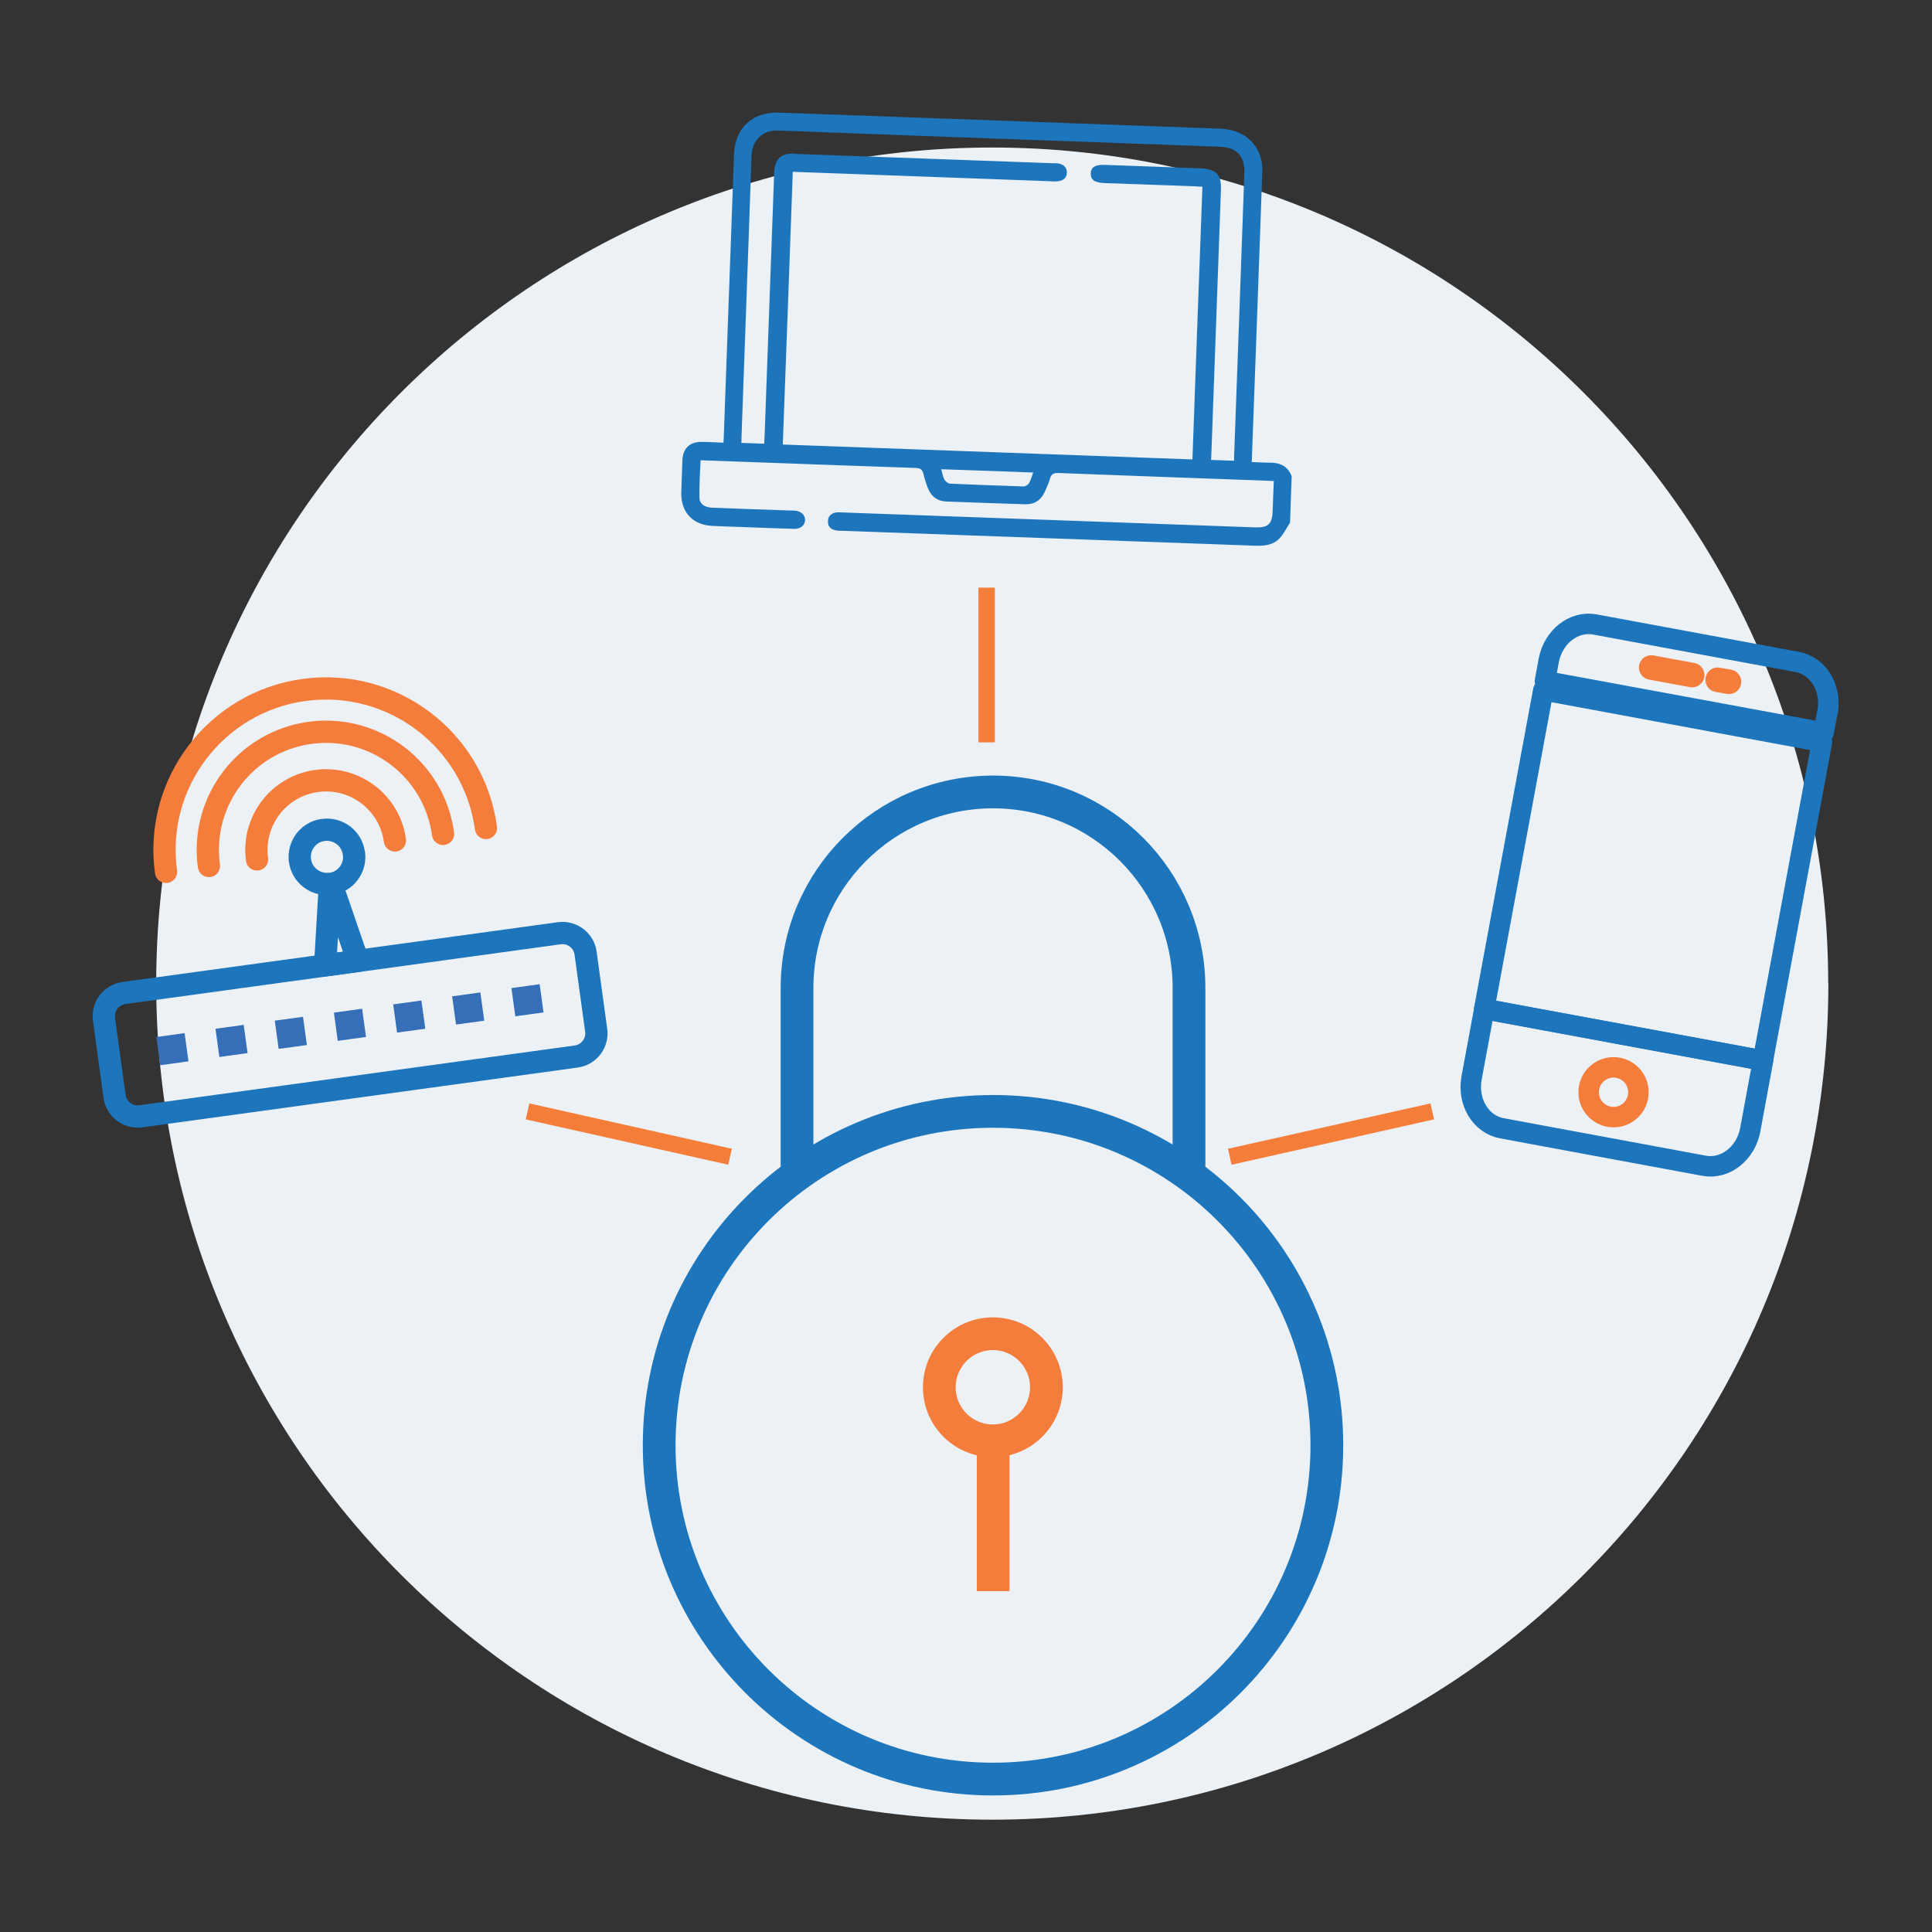 <?xml version="1.0" encoding="UTF-8"?><svg id="a" xmlns="http://www.w3.org/2000/svg" viewBox="0 0 118 118"><rect x="0" y="0" width="118" height="118" fill="#333333" stroke="none"/><defs><style>.b,.c,.d,.e,.f,.g,.h,.i,.j{fill:none;}.b,.d,.g,.h{stroke:#f47d3b;}.b,.e,.h,.i,.j{stroke-miterlimit:10;}.b,.i{stroke-width:2px;}.c,.d,.f,.g{stroke-linejoin:round;}.c,.f,.i{stroke:#1d75bc;}.c,.g{stroke-width:1.25px;}.d{stroke-width:1.5px;}.d,.h{stroke-linecap:round;}.e{stroke:#f47d3a;}.k{fill:#1d75bc;}.k,.l{stroke-width:0px;}.f,.h,.j{stroke-width:1.36px;}.l{fill:#ecf1f6;}.j{stroke:#366fb7;}</style></defs><path class="l" d="M111.67,60.08c0,28.2-22.86,51.06-51.06,51.06S9.54,88.28,9.54,60.08,32.4,9.01,60.6,9.01s51.06,22.86,51.06,51.06"/><path class="i" d="M48.68,71.78v-11.44c0-6.61,5.36-11.97,11.97-11.97s11.97,5.36,11.97,11.97v11.44M81.04,88.27c0,11.26-9.13,20.39-20.39,20.39s-20.39-9.13-20.39-20.39,9.13-20.39,20.39-20.39,20.39,9.13,20.39,20.39Z"/><line class="b" x1="60.66" y1="88.01" x2="60.66" y2="97.18"/><circle class="b" cx="60.64" cy="84.73" r="3.27"/><path class="k" d="M78.8,31.91c-.22.33-.39.7-.66.98-.39.41-.93.46-1.49.44-4.98-.18-9.96-.36-14.93-.54-3.43-.12-6.86-.25-10.28-.37-.13,0-.27,0-.4-.03-.3-.06-.48-.23-.47-.55,0-.32.2-.49.49-.54.14-.02.29,0,.43,0,8.38.3,16.76.61,25.14.91.83.03,1.07-.19,1.1-1.01.02-.59.04-1.18.07-1.82l-.42-.02c-4.24-.15-8.48-.31-12.72-.47-.29-.01-.45.05-.53.34-.08.28-.2.55-.32.81-.23.51-.64.78-1.21.76-1.6-.05-3.2-.11-4.8-.17-.55-.02-.93-.31-1.13-.82-.11-.28-.2-.57-.27-.86-.06-.27-.19-.36-.47-.37-3-.1-6.01-.21-9.01-.32-1.37-.05-2.74-.1-4.13-.15-.03.77-.09,1.53-.07,2.29.01.39.33.59.78.61,1.59.06,3.17.12,4.76.17.1,0,.19,0,.29.01.38.03.63.27.62.58-.01.31-.27.54-.66.53-1.05-.03-2.11-.07-3.16-.11-.62-.02-1.24-.04-1.85-.07-1.21-.06-1.93-.86-1.89-2.06.02-.65.05-1.31.07-1.96.03-.71.44-1.11,1.16-1.11.43,0,.87.03,1.35.05l.02-.48c.21-5.7.41-11.41.62-17.11.06-1.65,1.12-2.63,2.77-2.57,8.97.32,17.95.65,26.92.98,1.38.05,2.33.82,2.55,2.08.04.25.03.51.02.76-.2,5.68-.41,11.36-.62,17.04,0,.14-.01.29-.02.48.38.01.74.04,1.1.04.63-.01,1.1.21,1.34.83-.03.94-.07,1.89-.1,2.83ZM75.37,28.15c0-.15.01-.28.01-.41.21-5.72.42-11.43.62-17.15.04-1.06-.46-1.6-1.53-1.63-8.97-.33-17.95-.64-26.92-.99-1.04-.04-1.62.67-1.65,1.54-.19,5.72-.41,11.43-.61,17.15,0,.13,0,.26-.01.39l1.4.05c0-.18.01-.34.02-.49.19-5.32.39-10.63.58-15.95,0-.2.02-.42.08-.61.12-.38.39-.6.79-.65.16-.02.31-.02.47,0,5.23.19,10.46.38,15.7.57.07,0,.15,0,.22,0,.4.04.63.24.62.57,0,.34-.26.54-.68.54-.1,0-.19,0-.29-.01-5.1-.19-10.2-.37-15.3-.56-.15,0-.31-.01-.47-.02-.2,5.58-.4,11.11-.61,16.66,8.35.3,16.68.61,25.02.91.2-5.56.4-11.09.61-16.66-.16,0-.29-.01-.43-.02-1.85-.07-3.71-.13-5.56-.2-.59-.02-.84-.2-.83-.58,0-.39.27-.55.86-.53,1.95.07,3.9.14,5.85.21.95.04,1.28.38,1.24,1.33-.19,5.34-.39,10.68-.58,16.02l-.02.46,1.39.05ZM63.09,28.86c-1.89-.07-3.73-.14-5.6-.2.06.22.09.43.18.61.07.12.22.26.35.27,1.5.07,3,.12,4.5.17.11,0,.27-.1.33-.2.11-.18.16-.4.25-.64Z"/><path class="c" d="M111.62,43.5c.27-1.46-.56-2.83-1.85-3.07l-12.36-2.29c-1.28-.24-2.55.75-2.82,2.21l-.23,1.25,17.02,3.14.23-1.24Z"/><path class="c" d="M89.88,65.84c-.27,1.46.56,2.83,1.84,3.07l12.36,2.29c1.29.24,2.55-.75,2.82-2.2l.78-4.23-17.02-3.15-.78,4.21Z"/><path class="c" d="M94.26,42.16l-3.61,19.47,17.02,3.15,3.61-19.47-17.02-3.15Z"/><circle class="g" cx="98.55" cy="66.71" r="1.52"/><line class="d" x1="100.85" y1="40.77" x2="103.35" y2="41.23"/><line class="d" x1="104.91" y1="41.52" x2="105.6" y2="41.64"/><path class="f" d="M7.95,58.79h26.85c.78,0,1.42.64,1.42,1.42v4.76c0,.78-.64,1.42-1.42,1.42H7.95c-.78,0-1.42-.64-1.42-1.42v-4.76c0-.78.64-1.42,1.42-1.42Z" transform="translate(-8.31 3.49) rotate(-7.82)"/><path class="f" d="M21.61,52.11c-.12-.91-.96-1.54-1.87-1.42s-1.54.96-1.42,1.87c.12.89.94,1.52,1.83,1.42l-.29,4.98,2-.27-1.62-4.71c.88-.14,1.5-.96,1.38-1.86Z"/><rect class="j" x="13.96" y="63.39" width=".38" height=".38" transform="translate(36.81 124.64) rotate(172.18)"/><rect class="j" x="17.57" y="62.89" width=".38" height=".38" transform="translate(43.94 123.16) rotate(172.18)"/><rect class="j" x="10.35" y="63.88" width=".38" height=".38" transform="translate(29.69 126.12) rotate(172.18)"/><rect class="j" x="21.19" y="62.39" width=".38" height=".38" transform="translate(51.07 121.68) rotate(172.18)"/><rect class="j" x="24.8" y="61.9" width=".38" height=".38" transform="translate(58.2 120.2) rotate(172.18)"/><rect class="j" x="28.42" y="61.4" width=".38" height=".38" transform="translate(65.32 118.72) rotate(172.18)"/><rect class="j" x="32.03" y="60.91" width=".38" height=".38" transform="translate(72.45 117.24) rotate(172.18)"/><path class="h" d="M15.7,52.49c-.32-2.33,1.31-4.47,3.63-4.79,2.33-.32,4.47,1.31,4.79,3.63"/><path class="h" d="M12.76,52.89c-.54-3.95,2.22-7.59,6.17-8.13,3.95-.54,7.59,2.22,8.13,6.17"/><path class="h" d="M10.14,53.25c-.74-5.39,3.03-10.37,8.43-11.11,5.39-.74,10.37,3.03,11.11,8.43"/><line class="e" x1="32.22" y1="67.88" x2="44.59" y2="70.65"/><line class="e" x1="87.48" y1="67.88" x2="75.11" y2="70.65"/><line class="e" x1="60.26" y1="45.34" x2="60.26" y2="35.89"/></svg>